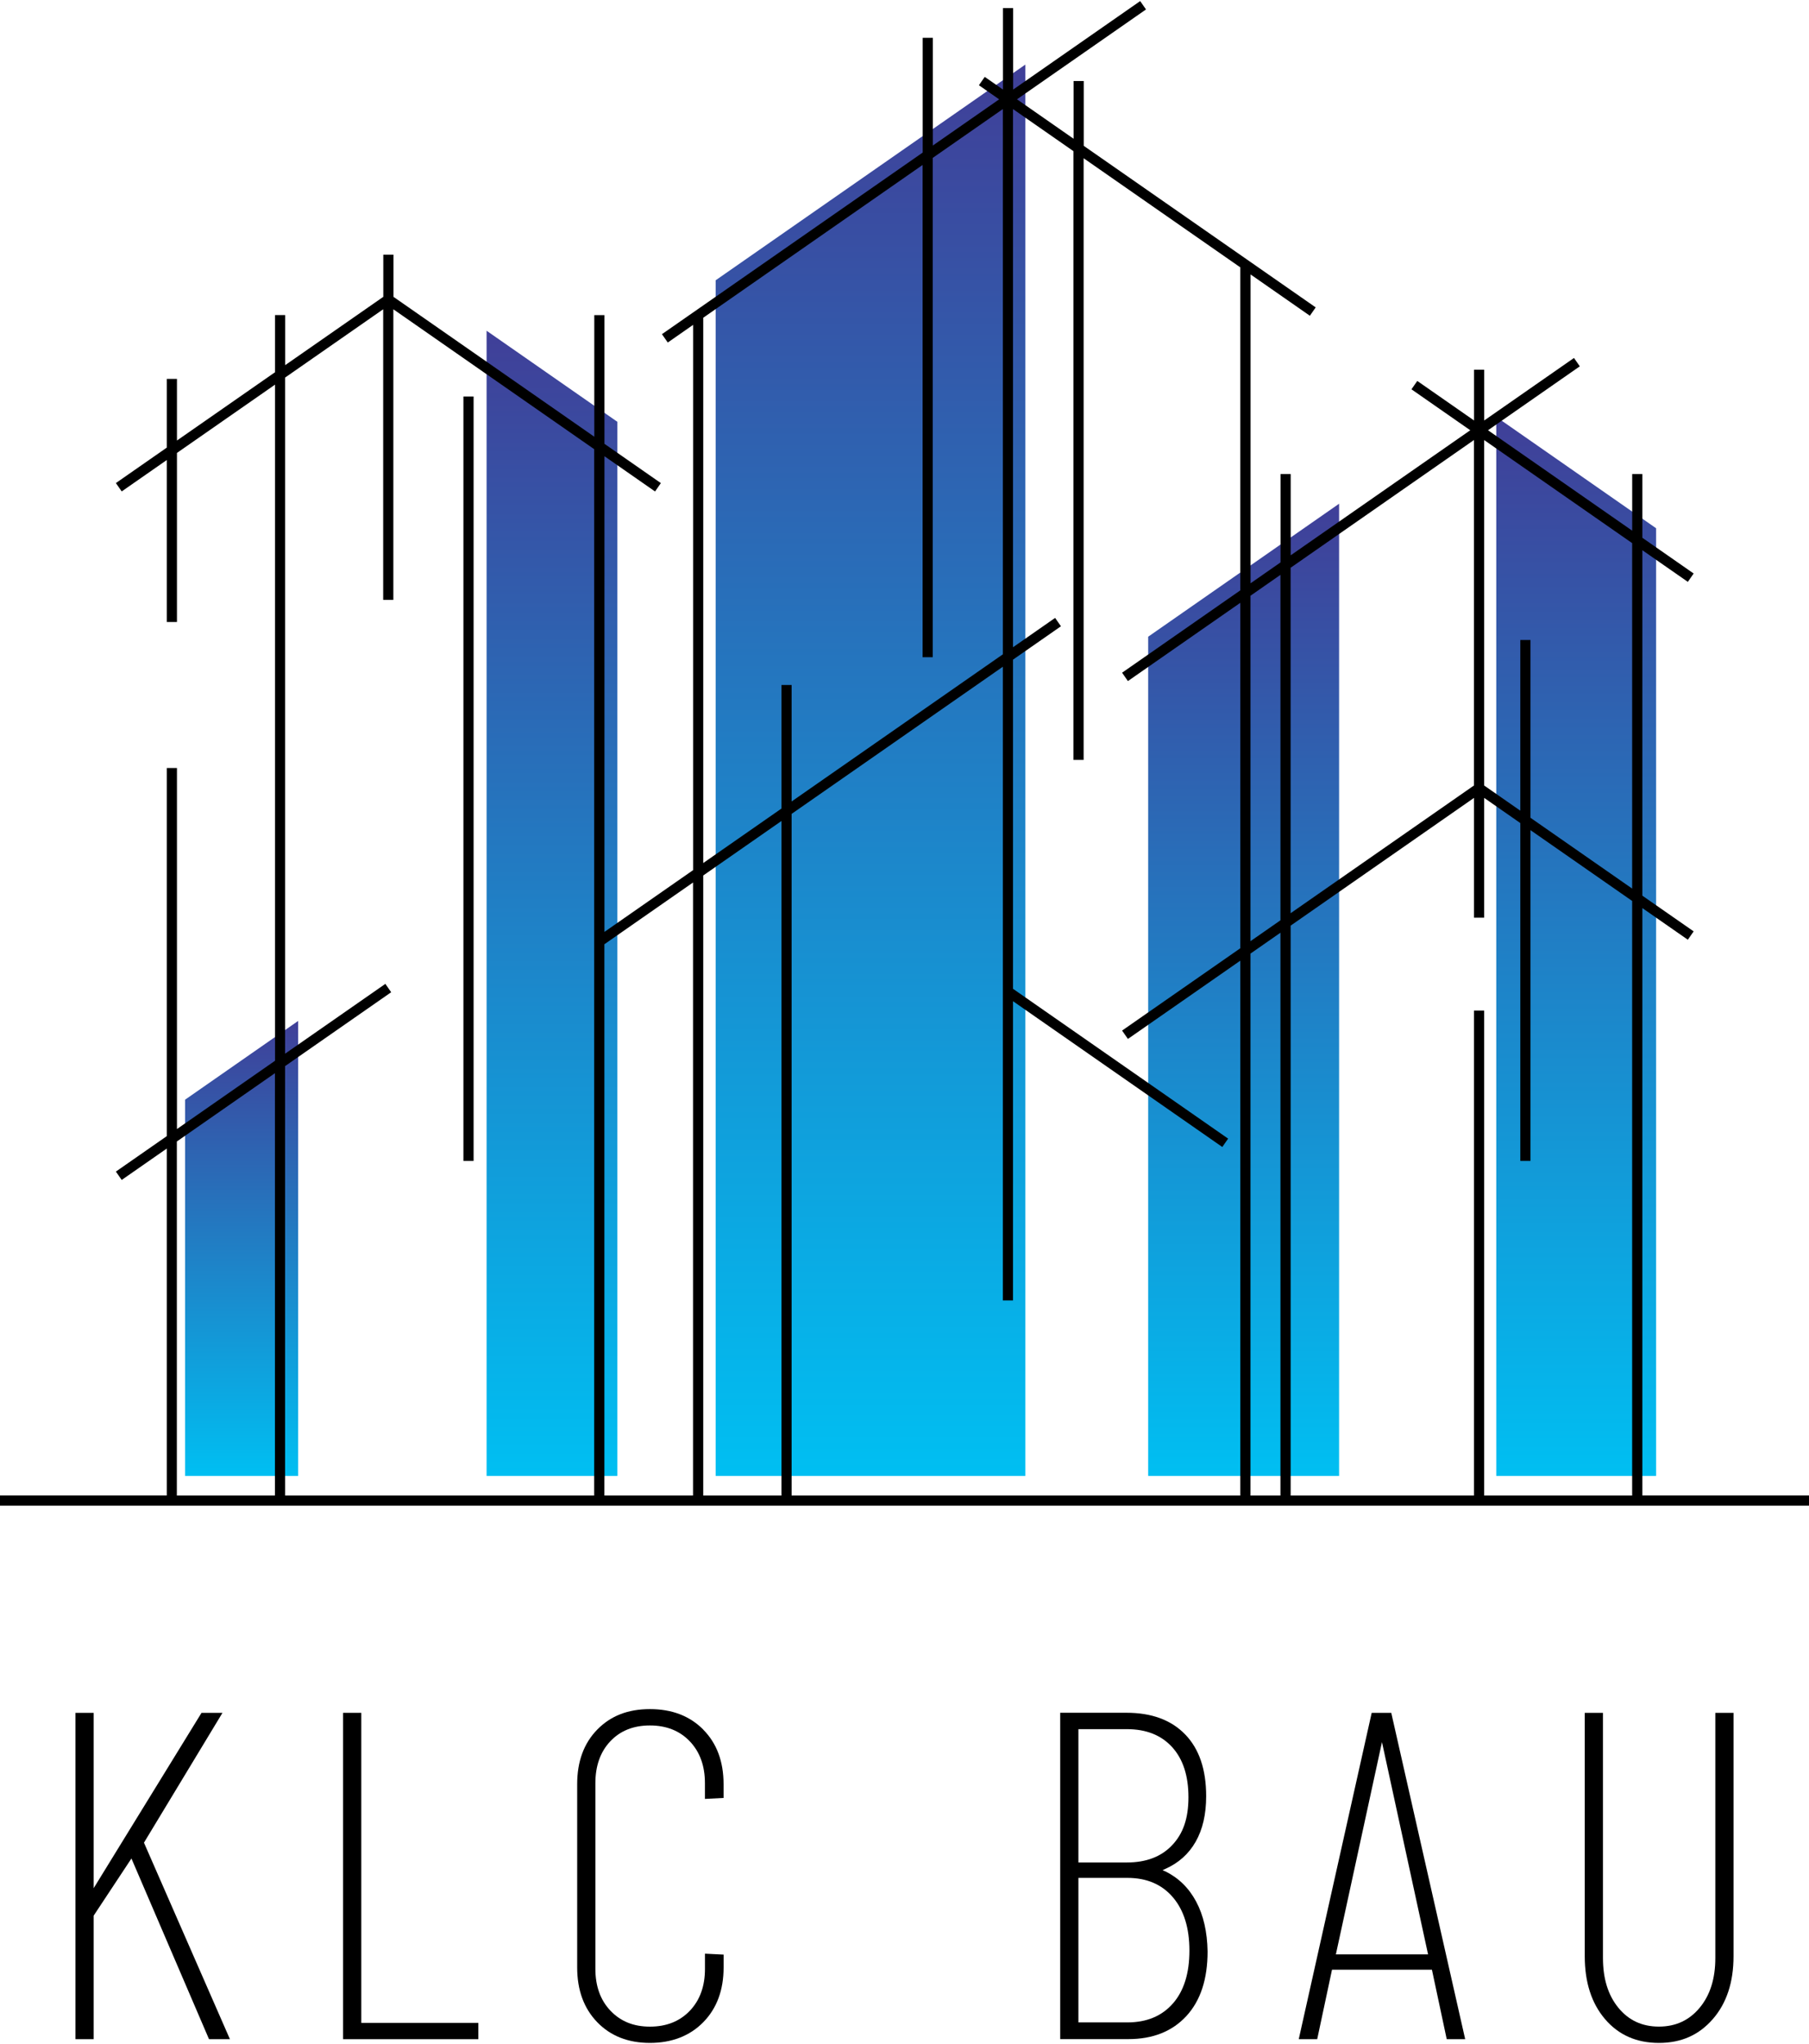 <svg xmlns="http://www.w3.org/2000/svg" xmlns:xlink="http://www.w3.org/1999/xlink" id="Layer_1" viewBox="0 0 500 565"><defs><style>      .cls-1 {        fill: url(#linear-gradient-2);      }      .cls-2 {        fill: url(#linear-gradient-4);      }      .cls-3 {        fill: url(#linear-gradient-3);      }      .cls-4 {        fill: url(#linear-gradient-5);      }      .cls-5 {        fill: url(#linear-gradient);      }    </style><linearGradient id="linear-gradient" x1="152.56" y1="407.98" x2="152.56" y2="91.42" gradientUnits="userSpaceOnUse"><stop offset="0" stop-color="#00bff2"></stop><stop offset="1" stop-color="#403f98"></stop></linearGradient><linearGradient id="linear-gradient-2" x1="435.65" y1="407.98" x2="435.65" y2="115.24" xlink:href="#linear-gradient"></linearGradient><linearGradient id="linear-gradient-3" x1="66.77" y1="407.98" x2="66.77" y2="282.21" xlink:href="#linear-gradient"></linearGradient><linearGradient id="linear-gradient-4" x1="240.6" y1="407.98" x2="240.6" y2="17.86" xlink:href="#linear-gradient"></linearGradient><linearGradient id="linear-gradient-5" x1="343.73" y1="407.98" x2="343.73" y2="139.24" xlink:href="#linear-gradient"></linearGradient></defs><g><polygon class="cls-5" points="134.49 91.42 134.49 407.98 170.64 407.98 170.64 116.6 134.49 91.42"></polygon><polygon class="cls-1" points="413.56 115.24 413.56 407.98 457.74 407.98 457.74 146.02 413.56 115.24"></polygon><polygon class="cls-3" points="82.4 282.21 82.4 407.98 51.15 407.98 51.15 303.98 82.4 282.21"></polygon><polygon class="cls-2" points="283.39 17.86 283.39 407.98 197.81 407.98 197.81 77.47 283.39 17.86"></polygon><polygon class="cls-4" points="370.12 139.24 370.12 407.98 317.35 407.98 317.35 176 370.12 139.24"></polygon><g><rect x="128.09" y="109.61" width="2.81" height="211.29"></rect><path d="M453.94,413.4v-162.39l12.57,8.75,1.61-2.31-14.18-9.87v-95.49l12.57,8.75,1.61-2.31-14.18-9.88v-17.61h-2.81v15.65l-39.85-27.76,25.37-17.67-1.61-2.31-24.81,17.28v-14.03h-2.81v14.03l-15.69-10.93-1.61,2.31,16.25,11.32-49.63,34.57v-22.46h-2.81v24.42l-8.28,5.77v-85.37l16.39,11.42,1.61-2.31-64.11-44.66v-17.91h-2.81v15.95l-15.64-10.9,35.66-24.84-1.61-2.31-35.11,24.46V2.24h-2.81v22.52l-5.04-3.51-1.61,2.31,5.59,3.9-18.32,12.76V10.45h-2.81v31.72l-72.07,50.2,1.61,2.31,7-4.88v150.72l-24.5,17.07V126.11l13.98,9.74,1.61-2.31-15.59-10.86v-35.57h-2.81v33.61l-55.51-38.67v-11.65h-2.81v11.65l-27.11,18.88v-13.83h-2.81v15.79l-27.11,18.88v-17.04h-2.81v19l-14.07,9.8,1.61,2.31,12.46-8.68v44.78h2.81v-46.74l27.11-18.88v186.89l-27.11,18.88v-99.8h-2.81v101.76l-14.07,9.8,1.61,2.31,12.46-8.68v95.9H0v2.81h500v-2.81h-46.06ZM451.12,413.4h-40.9v-134.06h-2.81v134.06h-50.68v-157.54l50.68-35.31v33.12h2.81v-33.12l9.99,6.96v93.38h2.81v-91.42l28.1,19.57v164.35ZM353.91,413.4h-8.28v-149.81l8.28-5.77v155.58ZM451.12,245.62l-28.1-19.57v-49.14h-2.81v47.18l-9.99-6.96v-95.49l40.9,28.49v95.49ZM407.4,121.63v95.49l-50.68,35.31v-95.49l50.68-35.31ZM353.91,158.9v95.49l-8.28,5.77v-95.49l8.28-5.77ZM299.51,210.06V43.74l43.3,30.16v89.29l-32.67,22.76,1.61,2.31,31.06-21.63v95.49l-32.67,22.75,1.61,2.31,31.06-21.63v147.85h-124.01v-188.43l58.38-40.67v175.16h2.81v-82.71l57.85,40.3,1.61-2.31-59.46-41.42v-90.98l13.25-9.23-1.61-2.31-11.64,8.11V30.15l16.7,11.63v168.28h2.81ZM215.99,413.4h-21.62v-171.4l21.62-15.06v186.47ZM194.36,87.84l60.64-42.24v136.06h2.81V43.64l19.37-13.49v150.72l-58.38,40.67v-32.19h-2.81v34.15l-21.62,15.06V87.84ZM191.55,243.95v169.44h-24.5v-152.38l24.5-17.07ZM78.8,104.37l27.11-18.88v80.33h2.81v-80.33l55.51,38.67v289.24h-85.43v-118.71l29.32-20.42-1.61-2.31-27.71,19.3V104.37ZM48.88,315.53l27.11-18.88v116.75h-27.11v-97.86Z"></path></g></g><g><polygon points="61.49 473.46 55.7 473.46 25.89 521.93 25.89 473.46 20.86 473.46 20.86 563.67 25.89 563.67 25.89 529.52 36.33 513.72 57.77 563.67 63.55 563.67 39.79 509.35 61.49 473.46"></polygon><polygon points="99.86 473.46 94.83 473.46 94.83 563.67 132.21 563.67 132.21 559.16 99.86 559.16 99.86 473.46"></polygon><path d="M194.39,478.1c-3.74-3.78-8.66-5.67-14.76-5.67s-10.87,1.89-14.56,5.67c-3.69,3.78-5.54,8.81-5.54,15.08v50.65c0,6.27,1.85,11.32,5.54,15.14,3.69,3.82,8.55,5.73,14.56,5.73s11.02-1.91,14.76-5.73c3.74-3.82,5.61-8.87,5.61-15.14v-3.54l-5.15-.26v4.19c0,4.81-1.4,8.68-4.19,11.6-2.79,2.92-6.47,4.38-11.02,4.38s-8.1-1.46-10.89-4.38c-2.79-2.92-4.19-6.79-4.19-11.6v-51.29c0-4.81,1.37-8.68,4.12-11.6,2.75-2.92,6.4-4.38,10.95-4.38s8.23,1.46,11.02,4.38c2.79,2.92,4.19,6.79,4.19,11.6v4.32l5.15-.26v-3.8c0-6.27-1.87-11.3-5.61-15.08Z"></path><path d="M322.04,517.27c-.19-.11-.72-.3-.72-.3,0,0,.48-.25.72-.35,3.69-1.63,6.51-4.14,8.44-7.54,1.93-3.39,2.9-7.58,2.9-12.57,0-7.39-1.93-13.08-5.8-17.08-3.87-4-9.28-5.99-16.24-5.99h-18.3v90.21h18.82c6.79,0,12.13-2.13,16.05-6.38,3.91-4.25,5.86-10.2,5.86-17.85-.09-5.41-1.14-10.01-3.16-13.79-2.02-3.78-4.88-6.57-8.57-8.38ZM298.07,477.97h13.4c5.33,0,9.49,1.66,12.5,4.96,3.01,3.31,4.51,7.93,4.51,13.85s-1.5,10.1-4.51,13.27c-3.01,3.18-7.17,4.77-12.5,4.77h-13.4v-36.86ZM324.17,553.81c-3.05,3.48-7.24,5.22-12.57,5.22h-13.53v-39.95h13.53c5.33,0,9.51,1.78,12.57,5.35,3.05,3.57,4.58,8.49,4.58,14.76s-1.53,11.15-4.58,14.63Z"></path><path d="M379.13,473.46l-20.16,90.21h5.1l4.09-19.2h27.62l4.09,19.2h5.1l-20.43-90.21h-5.41ZM381.97,481.55l12.74,58.67h-25.48l12.74-58.67Z"></path><path d="M474.11,473.46v67.79c0,5.67-1.44,10.25-4.32,13.72-2.88,3.48-6.64,5.22-11.28,5.22s-8.38-1.74-11.21-5.22c-2.84-3.48-4.25-8.05-4.25-13.72v-67.79h-5.03v67.27c0,7.22,1.87,13.02,5.61,17.4,3.74,4.38,8.7,6.57,14.89,6.57s11.06-2.19,14.88-6.57c3.82-4.38,5.74-10.18,5.74-17.4v-67.27h-5.03Z"></path></g></svg>